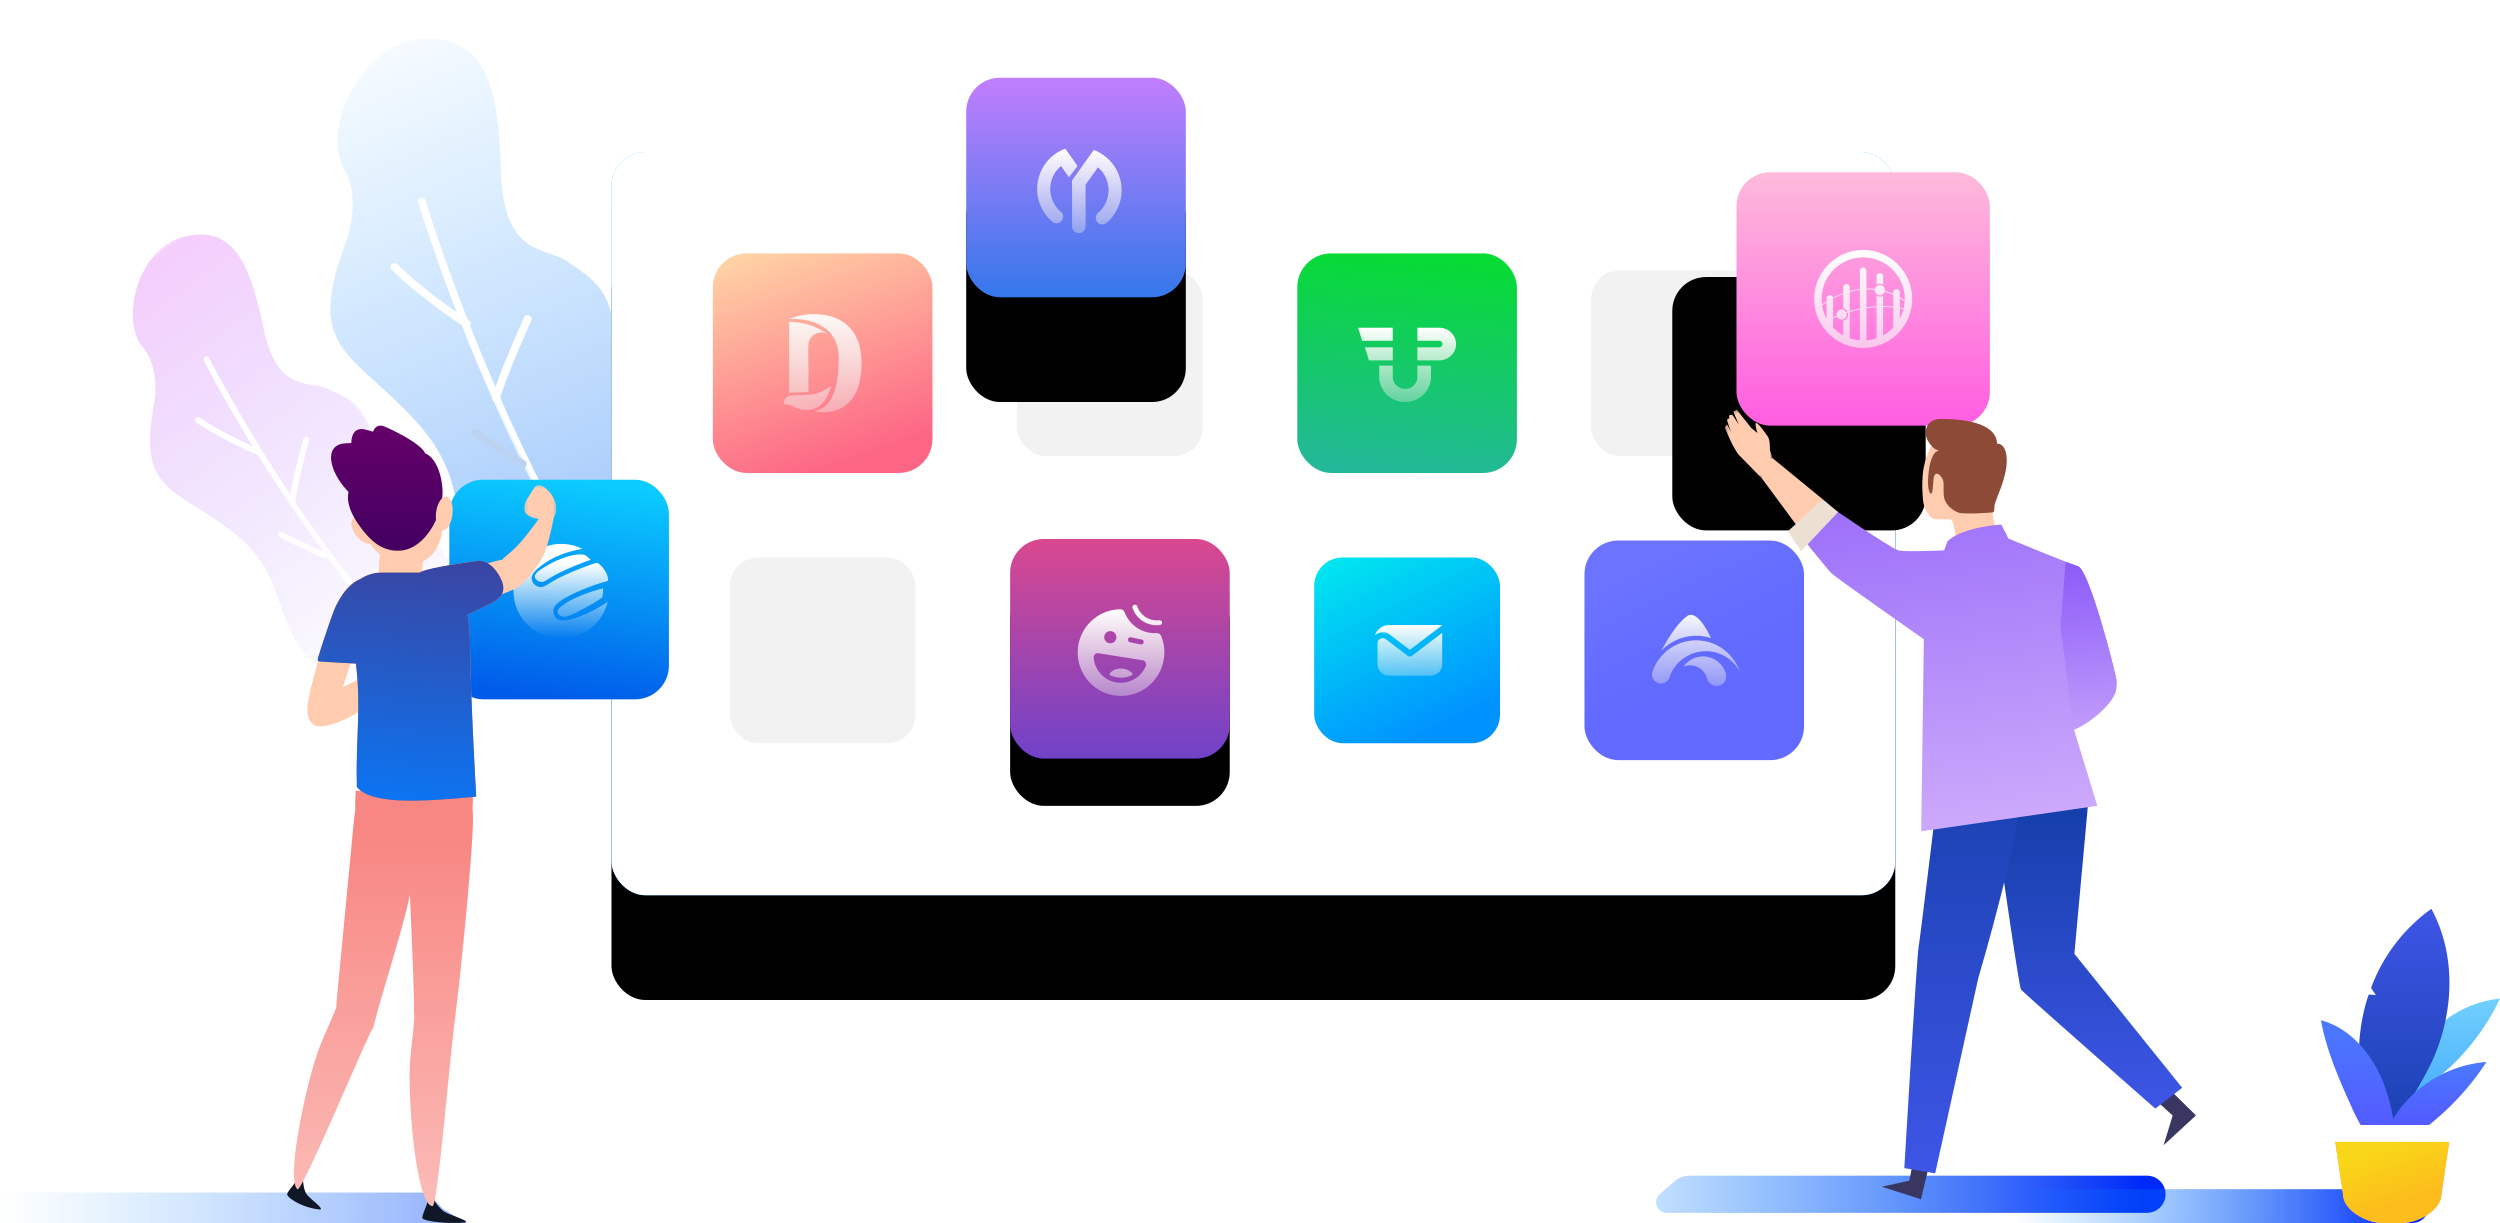 <svg width="740" height="362" xmlns="http://www.w3.org/2000/svg" xmlns:xlink="http://www.w3.org/1999/xlink"><defs><linearGradient x1="130.508%" y1="50%" x2="4.168%" y2="50%" id="a"><stop stop-color="#0028F8" offset="0%"/><stop stop-color="#0092FF" stop-opacity="0" offset="100%"/></linearGradient><linearGradient x1="4.168%" y1="50%" x2="130.508%" y2="50%" id="b"><stop stop-color="#0028F8" offset="0%"/><stop stop-color="#0092FF" stop-opacity="0" offset="100%"/></linearGradient><linearGradient x1="4.168%" y1="50%" x2="95.333%" y2="50%" id="c"><stop stop-color="#0028F8" offset="0%"/><stop stop-color="#0092FF" stop-opacity="0" offset="100%"/></linearGradient><linearGradient x1="48.821%" y1="93.936%" x2="51.44%" y2="-7.795%" id="d"><stop stop-color="#0060F3" offset="0%"/><stop stop-color="#0092FF" stop-opacity="0" offset="100%"/></linearGradient><linearGradient x1="50%" y1="71.332%" x2="50%" y2="0%" id="i"><stop stop-color="#0076F4" offset="0%"/><stop stop-color="#40C7FF" offset="100%"/></linearGradient><linearGradient x1="50%" y1="0%" x2="50%" y2="100%" id="k"><stop stop-color="#E579F6" offset="0%"/><stop stop-color="#9177FD" stop-opacity="0" offset="100%"/></linearGradient><linearGradient x1="50%" y1="0%" x2="50%" y2="100%" id="o"><stop stop-color="#72D0FF" offset="0%"/><stop stop-color="#349EFA" offset="100%"/></linearGradient><linearGradient x1="50%" y1="100%" x2="50%" y2="0%" id="p"><stop stop-color="#133EA8" offset="0%"/><stop stop-color="#3E55E6" offset="100%"/></linearGradient><linearGradient x1="50%" y1="0%" x2="50%" y2="100%" id="q"><stop stop-color="#497AFF" offset="0%"/><stop stop-color="#574EFF" offset="100%"/></linearGradient><linearGradient x1="50%" y1="0%" x2="50%" y2="100%" id="r"><stop stop-color="#497AFF" offset="0%"/><stop stop-color="#574EFF" offset="100%"/></linearGradient><linearGradient x1="50%" y1="11.038%" x2="50%" y2="100%" id="s"><stop stop-color="#F88783" offset="0%"/><stop stop-color="#FBBBB7" offset="100%"/></linearGradient><linearGradient x1="50%" y1="83.834%" x2="26.723%" y2="30.747%" id="u"><stop stop-color="#FCBC1C" offset="0%"/><stop stop-color="#F9D618" offset="100%"/></linearGradient><linearGradient x1="50%" y1="0%" x2="36.984%" y2="98.596%" id="v"><stop stop-color="#0BCBFF" offset="0%"/><stop stop-color="#005BEA" offset="100%"/></linearGradient><linearGradient x1="14.278%" y1="0%" x2="50%" y2="100%" id="w"><stop stop-color="#FFD3A5" offset="0%"/><stop stop-color="#FD6585" offset="100%"/></linearGradient><linearGradient x1="50%" y1="0%" x2="50%" y2="100%" id="z"><stop stop-color="#C27EFD" offset="0%"/><stop stop-color="#3478EB" offset="100%"/></linearGradient><linearGradient x1="50%" y1="98.057%" x2="50%" y2="0%" id="A"><stop stop-color="#EEE" stop-opacity=".365" offset="0%"/><stop stop-color="#FFF" offset="100%"/></linearGradient><linearGradient x1="50%" y1="0%" x2="50%" y2="100%" id="D"><stop stop-color="#DA488F" offset="0%"/><stop stop-color="#6F42C9" offset="100%"/></linearGradient><linearGradient x1="50%" y1="98.057%" x2="50%" y2="0%" id="E"><stop stop-color="#EEE" stop-opacity=".365" offset="0%"/><stop stop-color="#FFF" offset="100%"/></linearGradient><linearGradient x1="0%" y1="0%" x2="49.851%" y2="99.702%" id="F"><stop stop-color="#00EAEF" offset="0%"/><stop stop-color="#0093FF" offset="100%"/></linearGradient><linearGradient x1="50%" y1="0%" x2="50%" y2="100%" id="I"><stop stop-color="#FEBADB" offset="0%"/><stop stop-color="#FF5DE1" offset="100%"/></linearGradient><linearGradient x1="22.326%" y1="14.718%" x2="100%" y2="180.067%" id="J"><stop stop-color="#6B73FF" offset="0%"/><stop stop-color="#000DFF" stop-opacity=".569" offset="100%"/></linearGradient><linearGradient x1="50%" y1="98.057%" x2="50%" y2="0%" id="K"><stop stop-color="#EEE" stop-opacity=".365" offset="0%"/><stop stop-color="#FFF" offset="100%"/></linearGradient><linearGradient x1="50%" y1="100%" x2="50%" y2="19.921%" id="L"><stop stop-color="#EEE" stop-opacity="0" offset="0%"/><stop stop-color="#FFF" offset="100%"/></linearGradient><linearGradient x1="50%" y1="98.057%" x2="50%" y2="0%" id="M"><stop stop-color="#EEE" stop-opacity=".365" offset="0%"/><stop stop-color="#FFF" offset="100%"/></linearGradient><linearGradient x1="50%" y1="98.057%" x2="50%" y2="0%" id="N"><stop stop-color="#EEE" stop-opacity=".365" offset="0%"/><stop stop-color="#FFF" offset="100%"/></linearGradient><linearGradient x1="50%" y1="0%" x2="50%" y2="100%" id="O"><stop stop-color="#133EA8" offset="0%"/><stop stop-color="#3E55E6" offset="100%"/></linearGradient><linearGradient x1="50%" y1="0%" x2="50%" y2="100%" id="P"><stop stop-color="#133EA8" offset="0%"/><stop stop-color="#3E55E6" offset="100%"/></linearGradient><linearGradient x1="18.781%" y1="184.365%" x2="50%" y2="-41.449%" id="Q"><stop stop-color="#F5DBFC" offset="0%"/><stop stop-color="#8C5BF9" offset="100%"/></linearGradient><linearGradient x1="46.788%" y1="184.365%" x2="50%" y2="0%" id="R"><stop stop-color="#F5DBFC" offset="0%"/><stop stop-color="#8C5BF9" offset="100%"/></linearGradient><linearGradient x1="50%" y1="11.038%" x2="50%" y2="100%" id="X"><stop stop-color="#F88783" offset="0%"/><stop stop-color="#FBBBB7" offset="100%"/></linearGradient><linearGradient x1="50%" y1="0%" x2="50%" y2="100%" id="Y"><stop stop-color="#66006B" offset="0%"/><stop stop-color="#420060" offset="100%"/></linearGradient><linearGradient x1="50%" y1="0%" x2="50%" y2="100%" id="Z"><stop stop-color="#FAAA70" offset="0%"/><stop stop-color="#F4713D" offset="100%"/></linearGradient><linearGradient x1="50%" y1="1.39%" x2="43.362%" y2="111.001%" id="ab"><stop stop-color="#3946A3" offset="0%"/><stop stop-color="#067AFC" offset="100%"/></linearGradient><linearGradient x1="50%" y1="-21.921%" x2="38.619%" y2="100%" id="ac"><stop stop-color="#00E31D" offset="0%"/><stop stop-color="#23B89A" offset="100%"/></linearGradient><linearGradient x1="50%" y1="98.057%" x2="50%" y2="0%" id="ad"><stop stop-color="#EEE" stop-opacity=".365" offset="0%"/><stop stop-color="#FFF" offset="100%"/></linearGradient><path id="e" d="M.451.303H14.77v180.072H.451z"/><path id="j" d="M0 .244h59.793v145.45H0z"/><path id="m" d="M.35.24h11.087v142.236H.35z"/><path d="M6.532 64.084h32.135l-3 20.346c0 4.733-6.869 8.57-11.64 8.57h-5.872c-4.772 0-11.64-3.837-11.64-8.57l-3-20.346h3.017z" id="t"/><path id="S" d="M.643.298h14.103V20.64H.643z"/><path id="U" d="M0 .807h58.182V3.75H0z"/><path id="V" d="M.156.562h9.507v10.385H.156z"/><path d="M59.31 40.048s3.752-.885 6.787 4.939c3.036 5.823-2.327 7.312-5.156 8.804-1.362.718-3.132 1.504-4.542 2.101.508 2.93.69 6.052.725 8.988.201 16.866 1.83 44.92 1.83 44.92-16.028 1.534-31.064 2.486-35.329-2.88-.35-15.22 1.337-22.86-.262-36.488l-4.597-.264c-1.788-.102-3.574-.205-5.362-.306-.266-.015-.563.006-.826-.047-.844-.17-.44-.946-.27-1.62.447-1.76 3.974-12.194 4.696-13.848 1.344-3.085 3.213-6.001 5.835-7.956.481-.359 1.102-.691 1.806-.987 1.829-1.213 4.023-1.912 6.266-1.912h11.245c2.677-1.611 17.154-3.444 17.154-3.444z" id="aa"/><filter x="-25.8%" y="-30.5%" width="151.6%" height="189.1%" filterUnits="objectBoundingBox" id="g"><feOffset dy="31" in="SourceAlpha" result="shadowOffsetOuter1"/><feGaussianBlur stdDeviation="27.5" in="shadowOffsetOuter1" result="shadowBlurOuter1"/><feColorMatrix values="0 0 0 0 0 0 0 0 0 0 0 0 0 0 0 0 0 0 0.15 0" in="shadowBlurOuter1"/></filter><filter x="-150.8%" y="-103.1%" width="401.5%" height="401.5%" filterUnits="objectBoundingBox" id="x"><feOffset dy="31" in="SourceAlpha" result="shadowOffsetOuter1"/><feGaussianBlur stdDeviation="27.5" in="shadowOffsetOuter1" result="shadowBlurOuter1"/><feColorMatrix values="0 0 0 0 0 0 0 0 0 0 0 0 0 0 0 0 0 0 0.26 0" in="shadowBlurOuter1"/></filter><filter x="-105.4%" y="-83.8%" width="310.8%" height="310.8%" filterUnits="objectBoundingBox" id="B"><feOffset dy="14" in="SourceAlpha" result="shadowOffsetOuter1"/><feGaussianBlur stdDeviation="20.5" in="shadowOffsetOuter1" result="shadowBlurOuter1"/><feColorMatrix values="0 0 0 0 0.229 0 0 0 0 0.067 0 0 0 0 0.385 0 0 0 0.13 0" in="shadowBlurOuter1"/></filter><filter x="-156%" y="-89.3%" width="361.3%" height="361.3%" filterUnits="objectBoundingBox" id="G"><feOffset dx="-19" dy="31" in="SourceAlpha" result="shadowOffsetOuter1"/><feGaussianBlur stdDeviation="27.5" in="shadowOffsetOuter1" result="shadowBlurOuter1"/><feColorMatrix values="0 0 0 0 0 0 0 0 0 0 0 0 0 0 0 0 0 0 0.26 0" in="shadowBlurOuter1"/></filter><rect id="h" x="187" y="42.458" width="380" height="220" rx="10"/><rect id="y" x="292" y="20.458" width="65" height="65" rx="10"/><rect id="C" x="305" y="157" width="65" height="65" rx="10"/><rect id="H" x="520" y="48.458" width="75" height="75" rx="10"/></defs><g transform="translate(-6 2.542)" fill="none" fill-rule="evenodd"><path fill="url(#a)" opacity=".555" d="M0 350.458h132.42l4.713 4.84 6.867 4.16H0z"/><path d="M500.5 345.458h135.324a7 7 0 014.615 1.737l4.292 3.763a3.14 3.14 0 01-2.07 5.5H500.5a5.5 5.5 0 010-11z" fill="url(#b)" transform="matrix(-1 0 0 1 1142 0)"/><path d="M600 349.458h114.939a7 7 0 014.772 1.88l3.348 3.12a2.888 2.888 0 01-1.968 5H600a5 5 0 010-10z" fill="url(#c)" transform="matrix(-1 0 0 1 1320 0)"/><g opacity=".379"><path d="M38.133 186c-1.05.187-28.122.113-32.248-24.127-4.125-24.24 12.165-32.238 4.448-58.864-7.723-26.626-20.397-33.073 3.559-55.916 0 0 10.785-9.328 9.994-20.58-.945-13.468 20.74-31.726 37.597-24.61 16.859 7.113 14.797 21.349 3.944 45.242C54.573 71.04 68.068 73.44 71.53 80.36c3.462 6.924 10.393 13.805-1.346 32.656-11.74 18.849 7.218 38.03-2.554 55.907 0 0-8.85 13.423-29.497 17.079" fill="url(#d)" transform="rotate(-26 111.494 -144.889)"/><g transform="rotate(-26 189.655 -237.394)"><mask id="f" fill="#fff"><use xlink:href="#e"/></mask><path d="M14.049 180.301c.55-.208.846-.804.668-1.364C-8.233 106.709 8.67 2.633 8.844 1.588A1.105 1.105 0 007.92.318a1.115 1.115 0 00-1.287.912c-.176 1.047-17.162 105.647 5.944 178.369.185.584.815.907 1.407.726l.065-.024" fill="#FFF" mask="url(#f)"/></g><path d="M145.084 94.124a1.14 1.14 0 00-.2-1.755c-.128-.084-12.77-8.246-21.25-16.701a1.178 1.178 0 00-1.651.006 1.14 1.14 0 00-.02 1.634c8.652 8.63 21.498 16.92 21.625 17.004a1.19 1.19 0 001.496-.188M153.687 116.06c.11-.122.196-.273.246-.443 2.142-7.315 9.221-23.058 9.293-23.218a1.231 1.231 0 00-.568-1.588c-.578-.294-1.261-.066-1.524.526-.294.651-7.215 16.05-9.405 23.516-.18.622.166 1.294.773 1.502a1.1 1.1 0 001.185-.295" fill="#FFF"/><path d="M161.653 135.516c.048-.058.093-.12.13-.191.276-.511.088-1.193-.42-1.517l-14.312-9.2c-.506-.324-1.14-.175-1.414.34s-.085 1.194.422 1.52l14.31 9.197c.439.282.971.206 1.284-.15" fill="#4D8CD7"/></g><use fill="#000" filter="url(#g)" xlink:href="#h"/><use fill="url(#i)" xlink:href="#h"/><use fill="#FFF" xlink:href="#h"/><g opacity=".379"><g transform="rotate(-36 155.83 14.898)"><mask id="l" fill="#fff"><use xlink:href="#j"/></mask><path d="M29.714 145.672c-.818.146-21.913.088-25.129-18.896-3.213-18.984 9.48-25.248 3.466-46.101C2.034 59.82-7.842 54.773 10.825 36.882c0 0 8.404-7.305 7.787-16.117C17.876 10.216 34.773-4.083 47.91 1.49c13.137 5.571 11.53 16.72 3.073 35.433-8.457 18.713 2.058 20.593 4.756 26.012 2.697 5.423 8.098 10.813-1.05 25.576-9.147 14.762 5.625 29.784-1.99 43.785 0 0-6.895 10.513-22.984 13.376" fill="url(#k)" mask="url(#l)"/></g><g transform="rotate(-36 194.502 -41.618)"><mask id="n" fill="#fff"><use xlink:href="#m"/></mask><path d="M10.88 142.418a.876.876 0 00.517-1.077C-6.375 84.288 6.714 2.079 6.85 1.255A.87.87 0 006.133.252a.865.865 0 00-.996.72C5 1.797-8.154 84.421 9.74 141.863a.87.87 0 001.09.573c.016-.005.033-.013.05-.019" fill="#FFF" mask="url(#n)"/></g><path d="M83.513 131.831c.026-.042.053-.086.073-.133a.847.847 0 00-.444-1.14c-.106-.044-10.573-4.366-17.967-9.474a.9.9 0 00-1.233.23.851.851 0 00.19 1.214c7.547 5.213 18.181 9.603 18.287 9.647a.913.913 0 001.094-.344M93.246 146.512a.874.874 0 00.128-.357c.696-5.65 4.022-18.148 4.055-18.275a.894.894 0 00-.614-1.084.843.843 0 00-1.064.596c-.138.517-3.39 12.74-4.102 18.508-.058.48.28.923.755.992a.847.847 0 00.842-.38M102.725 162.41a.798.798 0 00.067-.168c.124-.445-.143-.982-.594-1.193l-12.73-6.015c-.45-.212-.915-.025-1.037.423-.121.449.146.982.596 1.196l12.729 6.012c.39.185.79.068.97-.254" fill="#FFF"/></g><path d="M19.121 71.118A74.02 74.02 0 0126.26 46.9a46.485 46.485 0 015.034-8.46C36.57 31.756 44.411 27.468 53 26.57a66.407 66.407 0 01-15.84 21.237c-2.096 1.897-4.295 3.676-6.348 5.649-5.171 5.011-9.62 10.845-11.69 17.66z" fill="url(#o)" fill-rule="nonzero" transform="translate(693 266.458)"/><path d="M32.677 0C24.5 5.89 18.29 14.042 14.837 23.417c.472.719.945 1.43 1.435 2.132a20.086 20.086 0 00-2.158-.135 54.51 54.51 0 00-2.382 10.29 57.823 57.823 0 00-.49 7.414c.912.531 1.775 1.14 2.58 1.82-.859.407-1.684.88-2.468 1.413a70.54 70.54 0 008.882 30.237c-.68-5.416 1.72-10.612 4.066-15.554 2.348-4.943 5.451-9.513 7.876-14.387C39.34 32.066 40.415 14.285 32.677 0z" fill="url(#p)" transform="translate(693 266.458)"/><path d="M23 77c-.593-8.931-1.414-18.046-4.81-26.23C14.795 42.587 8.37 35.177 0 33c1.578 8.734 5.214 17.128 8.836 25.154a58.992 58.992 0 004.179 7.948A60.877 60.877 0 0023 77z" fill="url(#q)" fill-rule="nonzero" transform="translate(693 266.458)"/><path d="M17 70.336a62.315 62.315 0 016.048-10.684c6.22-8.29 15.666-13.5 25.952-14.316a79.17 79.17 0 01-23.671 23.419c-2.589 1.613-5.316 1.154-8.329 1.581z" fill="url(#r)" fill-rule="nonzero" transform="translate(693 266.458)"/><g transform="translate(693 266.458)"><use fill="url(#s)" xlink:href="#t"/><use fill="url(#u)" xlink:href="#t"/></g><path d="M697.081 330.458h33.838a2.5 2.5 0 012.446 1.985l.109.515a2.073 2.073 0 01-2.029 2.5h-34.89a2.073 2.073 0 01-2.029-2.5l.109-.515a2.5 2.5 0 012.446-1.985z" fill="#FFF"/><rect fill="url(#v)" x="139" y="139.458" width="65" height="65" rx="10"/><rect fill="url(#w)" x="217" y="72.458" width="65" height="65" rx="10"/><rect fill="#F2F2F2" x="307" y="77.458" width="55" height="55" rx="8.462"/><rect fill="#F2F2F2" x="222" y="162.458" width="55" height="55" rx="8.462"/><use fill="#000" filter="url(#x)" xlink:href="#y"/><use fill="url(#z)" xlink:href="#y"/><path d="M329.75 41.842c1.275.474 2.45 1.15 3.493 1.99A12.686 12.686 0 01338 53.752c0 3.87-1.725 7.333-4.445 9.662a1.936 1.936 0 01-2.699-.172c-.738-.818-.64-2.078.195-2.796a8.802 8.802 0 003.074-6.694c0-2.71-1.22-5.136-3.138-6.75l-3.147 4.42-.505.71v12.314c0 1.1-.882 2.01-1.978 2.01h-.04c-1.096 0-1.977-.91-1.977-2.01V54.135l-.02-2.166-.01-.014v-1.064l6.44-9.05zm-8.424-.384l2.38 3.344 1.233 1.814-2.525 3.348-2.34-3.368a8.8 8.8 0 00-3.198 6.803 8.805 8.805 0 003.094 6.712c.797.681.927 1.855.304 2.674l-.105.126a1.937 1.937 0 01-2.695.174A12.682 12.682 0 01313 53.4c0-4.044 1.885-7.647 4.82-9.973a12.606 12.606 0 013.506-1.968z" fill="url(#A)"/><use fill="#000" filter="url(#B)" xlink:href="#C"/><use fill="url(#D)" xlink:href="#C"/><path d="M337.555 177.809a1.35 1.35 0 011.318.88c1.15 2.95 3.718 5.322 7.063 6 .79.157 1.596.213 2.4.17.582-.03 1.12.307 1.351.844a12.513 12.513 0 01.674 7.487c-1.52 7.422-9.158 12.032-16.558 9.626-5.71-1.862-9.426-7.657-8.716-13.656.724-6.387 6.06-11.245 12.468-11.351zm-6.387 13.012a1.257 1.257 0 00-1.056.323c-.284.265-.43.646-.397 1.033a8.142 8.142 0 005.509 6.982c3.986 1.322 8.314-.658 9.932-4.543a1.272 1.272 0 00-.945-1.727zm3.368 5.908c.88-1.042 2.498-1.593 4.15-1.287.986.186 1.83.614 2.391 1.226.211.215.141.582-.14.705a7.354 7.354 0 01-4.503.551 9.597 9.597 0 01-1.687-.52c-.281-.123-.387-.46-.211-.675zm6.227-10.62a.715.715 0 00-.878.577c-.065.406.205.813.574.88l3.176.645c.405.102.777-.17.879-.577a.72.72 0 00-.575-.88zm-5.745-1.796a1.796 1.796 0 00-2.129 1.39c-.2.949.41 1.898 1.385 2.135a1.801 1.801 0 00.744-3.525zm6.686-7.813a.719.719 0 01.558.03.699.699 0 01.36.42c.918 2.708 3.64 4.416 6.526 4.095a.734.734 0 01.674.27c.16.202.197.473.099.71a.726.726 0 01-.575.438c-.217.038-.437.06-.657.065-3.37.121-6.41-1.972-7.447-5.126a.685.685 0 01.034-.549.705.705 0 01.428-.353z" fill="url(#E)"/><rect fill="url(#F)" x="395" y="162.458" width="55" height="55" rx="8.462"/><rect fill="#F2F2F2" x="477" y="77.458" width="55" height="55" rx="8.462"/><use fill="#000" filter="url(#G)" xlink:href="#H"/><use fill="url(#I)" xlink:href="#H"/><path d="M557.5 71.458c7.995 0 14.5 6.5 14.5 14.491 0 7.923-6.396 14.377-14.298 14.486a.957.957 0 01-.404 0C549.395 100.326 543 93.872 543 85.95c0-7.99 6.504-14.491 14.5-14.491zm-.962 17.586a34.61 34.61 0 00-3.01.766v7.777c.956.327 1.964.539 3.01.62zm4.934-.644a33.17 33.17 0 00-3.01.304v9.503a12.222 12.222 0 003.01-.62zm-8.539 1.596l-.392.127c.045.14.07.291.07.447a1.497 1.497 0 01-2.859.618l-.376.164c-.266.118-.527.237-.784.358v2.712c.875.919 1.89 1.704 3.01 2.319v-4.33a1.909 1.909 0 001.331-2.415zm10.464-1.645v8.39a12.366 12.366 0 003.01-2.32v-5.925a33.653 33.653 0 00-3.01-.145zm-16.73-1.38a27.18 27.18 0 00-1.32.905c.219 1.392.672 2.707 1.32 3.903zm21.666 1.76v3.048a12.17 12.17 0 001.108-2.863c-.372-.068-.741-.13-1.108-.184zm-16.73-4.25c-1.09.407-2.099.875-3.01 1.361v5.566c.225-.106.455-.21.688-.313.127-.056.252-.113.38-.168a1.498 1.498 0 011.94-1.77c.36.125.658.381.834.712l.394-.128a1.912 1.912 0 00-1.227-1.012zm4.935-1.219a20.5 20.5 0 00-3.01.593v5.669a34.913 34.913 0 013.01-.76zm11.795 2.474v2.719c.387.057.777.122 1.17.194.147-.655.246-1.328.283-2.017-.486-.325-.97-.622-1.453-.896zm-9.36-2.608l-.51.002v5.296a33.439 33.439 0 013.01-.3v-3.129a1.899 1.899 0 001.924 0v3.08c.982.003 1.984.049 3.01.144v-3.457a19.937 19.937 0 00-2.558-.927 1.493 1.493 0 01-2.377.66 1.496 1.496 0 01-.529-1.245c-.137-.016-.273-.029-.409-.042a18.424 18.424 0 00-2.072-.08zM557.5 73.65c-6.785 0-12.306 5.517-12.306 12.3 0 .55.04 1.091.11 1.624.4-.286.858-.595 1.363-.913v-.895a.962.962 0 011.904-.2c.917-.48 1.932-.945 3.031-1.35v-1.704a.962.962 0 011.925 0v1.092c.189-.05.376-.104.568-.15a21.03 21.03 0 012.443-.443v-5.397a.962.962 0 111.924 0v5.262c.708-.014 1.41.01 2.109.074.138.013.276.026.413.042a1.497 1.497 0 011.45-1.134c.367 0 .703.133.963.352a1.49 1.49 0 01.516 1.364c.133.038.266.075.398.115.705.216 1.404.475 2.097.776v-.503a.962.962 0 111.925 0v1.46c.49.274.98.57 1.464.888.004-.12.01-.24.01-.36 0-6.783-5.522-12.3-12.307-12.3zm4.935 4.646c.532 0 .962.43.962.961v2.453a1.892 1.892 0 00-1.925 0v-2.453c0-.53.432-.961.963-.961z" fill="url(#A)"/><rect fill="url(#J)" x="475" y="157.458" width="65" height="65" rx="10"/><path d="M261 104.945c0 17.624-13.92 14.255-13.92 14.255 3.345-.815 7.163-3.31 7.163-15.84 0-12.531-14.444-11.462-14.444-11.462C243.245 89.86 261 87.32 261 104.945zm-8.997 6.674l-.458 1.59-.009.027c-.12.396-1.571 4.865-5.6 5.455-4.214.617-4.998-1.682-7.93-1.525 0 0-.239-2.284 2.134-2.605 2.371-.323 6.818.306 9.772-1.574 0 0 1.75-.92 2.091-1.368zm-1.052-15.268c-.997-.487-2.117-.65-3.23-.213-1.267.496-2.327 1.775-2.414 3.152-.149 2.348 0 4.754 0 7.106v7.082c-.952.089-1.905.108-2.774.124-.92.016-1.79.033-2.505.13a4.111 4.111 0 00-.447.087V92.773c1.25-.038 6.602.03 11.37 3.578z" fill="url(#K)"/><path d="M172.106 158.458c2.248 0 4.374.523 6.26 1.453-7.385 1.319-11.198 4.078-13.431 6.054l-.019.018c-.078.083-.162.167-.248.255-.72.729-1.707 1.726-1.077 3.33.337.857 1.227 1.515 2.216 1.637.099.012.195.017.29.017.781 0 1.403-.394 1.959-.747a42.7 42.7 0 012.262-1.348c3.694-2.04 10.243-4.54 12.393-5.094 1.181.516 3.426 3.129 3.282 5.36-1.302.375-3.15.915-4.3 1.326-1.049.374-10.287 3.74-11.617 6.477a2.79 2.79 0 00-.035 2.337c.341.76 1.083 1.586 2.695 1.586.286 0 .599-.026.941-.083a17.423 17.423 0 002.71-.659c.797-.27 1.584-.596 2.345-.913.213-.09.427-.178.64-.266 1.857-.76 4.222-2.075 6.475-3.588-1.44 6.213-7.044 10.848-13.741 10.848-7.79 0-14.106-6.268-14.106-14s6.315-14 14.106-14zm12.393 13.148c.004.125.009.249.009.374 0 .786-.079 1.553-.225 2.296-.859.678-2.805 1.922-5.458 3.295-1.718.89-3.331 1.96-5.304 2.4-.951.21-2.576-.362-2.509-1.521.049-.84 1.546-1.811 2.164-2.24 1.132-.784 2.373-1.412 3.631-1.972 2.818-1.255 5.904-2.178 7.692-2.632zm-6.677-10.032c.504 0 .942.053 1.31.152.61.425 1.181.903 1.702 1.43-3.066 1.052-7.82 3.026-10.566 4.543-.722.398-1.472.845-2.293 1.367-.593.375-1.152.732-1.864.643-.775-.097-1.87-.75-1.792-1.648.107-1.225 2.115-2.25 3.031-2.84 1.404-.906 2.944-1.65 4.479-2.25 1.882-.738 3.948-1.397 5.993-1.397z" fill="url(#L)"/><path d="M432.888 184.772v9.399c0 1.812-1.596 3.287-3.558 3.287h-12.017c-1.962 0-3.558-1.475-3.558-3.287v-6.386c0-.562.329-1.04.879-1.28a1.596 1.596 0 011.627.191l1.262.965 5.194 3.946a.99.99 0 001.183 0l7.526-5.723 1.462-1.112zm.112-2.314l-9.691 7.37-5.86-4.458a3.588 3.588 0 00-4.449.095c.537-1.735 2.263-3.007 4.313-3.007H433z" fill="url(#M)"/><path d="M507.684 192.195c3.647-1.339 7.684.545 9.017 4.206.068.186.128.376.18.57.06.21.09.428.091.646 0 1.161-.69 2.204-1.752 2.65a2.555 2.555 0 01-.986.19h-.232a2.529 2.529 0 01-.98-.188 2.867 2.867 0 01-1.67-1.943 2.224 2.224 0 00-.042-.153 5.273 5.273 0 00-6.976-3.39 7.035 7.035 0 013.35-2.588zm.384-5.19c5.853 0 11.054 3.745 12.932 9.31a11.406 11.406 0 00-6.112-5.378c-5.899-2.195-12.453.827-14.64 6.75a2.655 2.655 0 01-2.59 2.085 2.662 2.662 0 01-2.597-3.235c.043-.202.109-.398.197-.585 1.985-5.38 7.096-8.95 12.81-8.948zm4.407-.65a14.178 14.178 0 00-14.757 3.791c1.907-3.584 4.722-8.154 7.595-10.273 2.829-2.088 6.127 4.27 7.162 6.483z" fill="url(#N)"/><g><path fill="#393762" d="M577 342.465l-2.39 9.993L563 348.72l8.137-1.785 1.11-5.477zM656 327.62l-9.575 8.838 2.68-8.793L645 323.91l3.726-3.451z"/><path d="M596.885 155.219c0-.31-1.573-5.784-.966-9.128.607-3.346 2.688-9.364 1.908-13.88-.78-4.516-6.676-8.278-12.919-7.693-6.242.587-8.063 6.355-9.102 9.7-1.042 3.343-.867 8.445-.607 11.205.26 2.759 1.819 4.932 2.86 5.516 1.04.587 4.955-.186 5.642.536.688.719 1.207 4.983 1.207 4.983 7.985-.62 11.977-1.033 11.977-1.24z" fill="#FFCCB0"/><path d="M595.754 149.139s-8.576.718-10.205 0c-1.63-.719-3.987-2.279-4.202-5.148-.214-2.87.386-3.756-.729-5.36-1.116-1.603-2.1-1.055-2.273.465-.171 1.52-.239 4.263-.644 4.463-.546.273-1.194-1.66-.985-4.59.182-2.543.471-4.515 1.244-6.205.771-1.686 1.19-1.59 1.886-1.898-.75-.357-1.561-.4-3.044-2.678-1.718-2.638-.773-6.748 3.773-6.73 7.94.027 16.38 1.56 16.552 7.34 0 0 2.787-.421 2.871 4.853.087 5.276-3.343 11.649-3.6 13.294-.257 1.645.214 1.813-.644 2.194" fill="#8C4A37"/><path d="M55.568 120.77s-7.123 50.496-7.798 51.175c-2.395 2.409-39.731 35.199-39.731 35.199l-7.96-6.162 31.902-39.655-4.247-46.545 27.834 5.988z" fill="url(#O)" transform="matrix(-1 0 0 1 652 118.458)"/><path d="M72.73 94.724l-1.06 12.609s5.907 49.178 6.438 52.096c.53 2.922 4.214 65.33 4.214 65.33l-9.133 1.564-12.728-57.679s-14.572-49.223-13.112-61.035c1.46-11.813-2.35-17.795-2.35-17.795l27.732 4.91z" fill="url(#P)" transform="matrix(-1 0 0 1 652 118.458)"/><path d="M113.559 36.94l-8.342-8.606S86.188 41.372 84.104 41.912c-2.086.542-13.556 0-13.556 0l-1.042-2.75c-4.692-4.295-15.9-4.897-15.9-4.897l-2.086 4.14s-17.205 7.138-20.594 8.2C27.538 47.67 19.784 78.103 19.523 80.38c-.056.491-.017 1.368.082 2.447.38 4.203 8.08 10.42 12.494 12.134l-6.907 22.56 52.133 7.547-.782-56.84s26.067-18.252 27.37-19.555c1.304-1.303 9.646-11.733 9.646-11.733" fill="url(#Q)" transform="matrix(-1 0 0 1 652 118.458)"/><path d="M30.98 98.616l.039-.127-.019.123-.02.004zm-11.375-15.79c-.099-1.079-.138-1.956-.082-2.447.261-2.277 8.015-32.71 11.403-33.773.706-.222 2.013-.707 3.638-1.337l1.573 19.385-4.038 30.306c-4.991-2.035-12.128-8.09-12.494-12.134z" fill="url(#R)" transform="matrix(-1 0 0 1 652 118.458)"/><g transform="matrix(-1 0 0 1 531.33 118.458)"><mask id="T" fill="#fff"><use xlink:href="#S"/></mask><path d="M2.032 8.248c-.68.933-.612 3.99-.612 3.99l-.777 2.386 3.136 6.015s5.903-6.032 6.684-6.814c1.633-1.637 4.16-7.762 4.273-8.229.113-.469-.69-.858-.69-.858L12.91 7.029s1.26-3.576 1.242-3.742c-.017-.165-.735-.5-.735-.5s.167-.655.078-.8c-.09-.145-.911-.248-.911-.248l-1.968 2.958S12.326.86 12.21.786c-.115-.076-.997-.488-.997-.488l-4.2 5.316S5.431 6.979 5.141 7.17c.358-1.185.735-2.675.445-2.933-.49-.435-2.874 3.079-3.554 4.011" fill="#FFCCB0" mask="url(#T)"/></g><path fill="#FFCCB0" d="M530.687 133.08l14.814 12.145-6.147 9.856-11.803-15.983v-5.268z"/><path fill="#ECE0D3" d="M550.076 149.032l-10.956 11.594-3.91-5.893 10.291-9.508z"/></g><g><path d="M115.415 152.724c1.617 1.99 2.072 4.38 1.014 5.338-1.057.957-3.226.12-4.844-1.87-1.617-1.99-2.072-4.381-1.014-5.338 1.057-.957 3.226-.12 4.844 1.87" fill="#FFCCB0"/><path d="M133.435 352.458c-.426 0-.797.297-.907.736-.405 1.604-1.48 3.694-1.528 4.69-.055 1.16 8.226 1.91 12.54 1.423 2.33-.263-4.882-2.273-6.27-3.348-.976-.76-2.19-2.184-2.57-2.963a.931.931 0 00-.837-.538h-.428zM93.921 346.458c-.6 1.398-2.524 3.332-2.9 4.341-.375 1.009 4.346 4.164 9.514 4.651 2 .19-3.05-3.314-3.87-4.644-.82-1.329-.941-3.743-.941-3.743l-1.803-.605z" fill="#101828"/><path d="M135.09 143.775c-3.443-8.054-10.165-12.479-16.409-9.259-6.245 3.221-8.517 12.361-5.075 20.414 1.181 2.766 2.89 5.028 4.868 6.697-.435 2.65-.787 7.322 1.06 15.242.976 4.186 5.897 5.915 9.618 3.46 2.339-1.543 3.55-4.351 2.936-6.984-1.174-5.028-1.344-6.231-.869-9.707 6.177-3.252 7.298-11.842 3.87-19.863" fill="#FFCCB0"/><path d="M125.8 192.494c-.58-2.533-1.652-2.99-2.816-3.254-1.376-.31-3.563-.696-5.253.374-1.888 1.195-3.4 4.106-1.576 4.587.646.17 1.523.494 2.492.855-3.255 1.935-7.467 4.073-11.14 5.72.152-.478.3-.946.443-1.38 2.872-8.69 4.551-14.282 5.66-17.397 1.037-2.912 5.854-13.541 3.73-13.541-5.404 0-8.542 1.582-10.586 6.102-4.288 9.483-6.305 17.515-7.66 22.463-1.399 5.107-3.458 12.188-.822 14.405.011.017.017.034.028.05 1.642 2.826 11.41-.913 16.825-5.474 2.57-2.165 10.163-9.844 10.163-9.844l.001-.011c.81-.721.847-2.186.511-3.655" fill="#FFCCB0"/><g transform="translate(161 140.458)"><mask id="W" fill="#fff"><use xlink:href="#V"/></mask><path d="M5.709 10.862c-2.487-.425-3.25-.538-4.525-1.446-1.72-1.226-1.101-3.348.52-5.787C3.444 1.006 3.382.405 4.857.594c1.247.16 4.176 2.896 4.692 5.782.472 2.646-.458 5.062-3.84 4.486" fill="#FFCCB0" mask="url(#W)"/></g><path d="M57.988 115.48a35.914 35.914 0 00-.117-1.958c.074-1.708.122-3.581.117-5.522l-34.678.102c-.172 2.065-.22 3.943-.14 5.657-.368 2.238-.542 4.48-.697 6.07-.382 3.929-4.02 42.162-4.755 49.538-.1.993-.15 1.91-.16 2.762-2.035 5.373-4.272 9.365-6.13 15.186-3.72 11.66-8.6 36.125-5.378 38.7 1.226.978 17.59-38.1 21.844-46.892.334-.452.583-.935.706-1.432 2.395-9.637 8.48-28.096 10.726-38.745.537 12.39 1.262 28.621 1.21 33.283-.01 1.048.022 2.01.094 2.895-.364 5.925-1.371 10.983-1.387 17.079-.041 15.366 2.72 38.802 6.794 38.797 1.567-.001 5.339-46.884 6.69-55.711.054-.346.079-.666.091-.974 2.048-16.156 5.404-51.566 5.17-58.835" fill="url(#X)" transform="translate(88 123.458)"/><path d="M28.465 1.648C29.058.231 30.217-.44 31.953.311c4.284 1.854 10.913 5.426 11.918 7.91 2.559.96 4.697 4.97 5.094 10.436.519 7.137-4.788 17.55-12.133 18.283-5.467.546-9.323-2.663-13.055-8.232-2.479-3.698-3.13-6.68-2.611-9.1-5.62-5.732-7.611-13.89-1.069-14.365A87.04 87.04 0 0122 5.125c.012-2.798 1.305-4.693 4.15-3.97.71.18 1.472.388 2.265.618z" fill="url(#Y)" transform="translate(88 123.458)"/><path d="M135.06 149.296c-.298 2.76.552 5.07 1.9 5.16 1.35.088 2.683-2.077 2.98-4.838.298-2.76-.553-5.07-1.9-5.158-1.35-.09-2.683 2.076-2.98 4.836M168.206 148.083l-.019.001c-.08-1.273-.9-3.382-2.404-4.46-1.672-1.199-.346 4.434.92 5.42-.445.65-.82 1.486-1.237 2.044-3.425 4.588-5.475 7.506-9.397 10.724-.525.43-1.002.87-1.43 1.315-1.59.285-3.299.795-4.984 1.26-8.372 2.306-12.962 3.252-16.655 3.252l5.424 9.819c6.946-1.328 10.37-1.904 14.922-3.636 1.468-.557 2.915-1.103 4.193-1.698.778-.233 1.617-.722 2.491-1.431.328-.245.625-.5.874-.772 1.934-1.826 3.954-4.54 5.697-7.562 1.71-2.963 3.396-12.095 3.396-12.095s.163-1.938-1.791-2.181" fill="#FFCCB0"/><g transform="translate(88 123.458)"><use fill="url(#Z)" xlink:href="#aa"/><use fill="url(#ab)" xlink:href="#aa"/></g></g><rect fill="url(#ac)" x="390" y="72.458" width="65" height="65" rx="10"/><path d="M418.259 105.686v3.379c0 1.94 1.634 3.518 3.643 3.518 2.01 0 3.644-1.578 3.644-3.518v-3.379h4.01v3.379c0 4.076-3.433 7.393-7.654 7.393s-7.655-3.317-7.655-7.393v-3.379h4.012zm.002-5.423v3.874h-7.05l-1.204-3.874h8.254zm13.727-5.805c2.764 0 5.012 2.172 5.012 4.84 0 2.668-2.248 4.84-5.012 4.84h-6.442v-3.875h6.442c.552 0 1-.433 1-.965 0-.533-.448-.966-1-.966h-6.442v-3.874h6.442zm-13.727 0v3.874h-9.057L408 94.458h10.26z" fill="url(#ad)"/></g></svg>